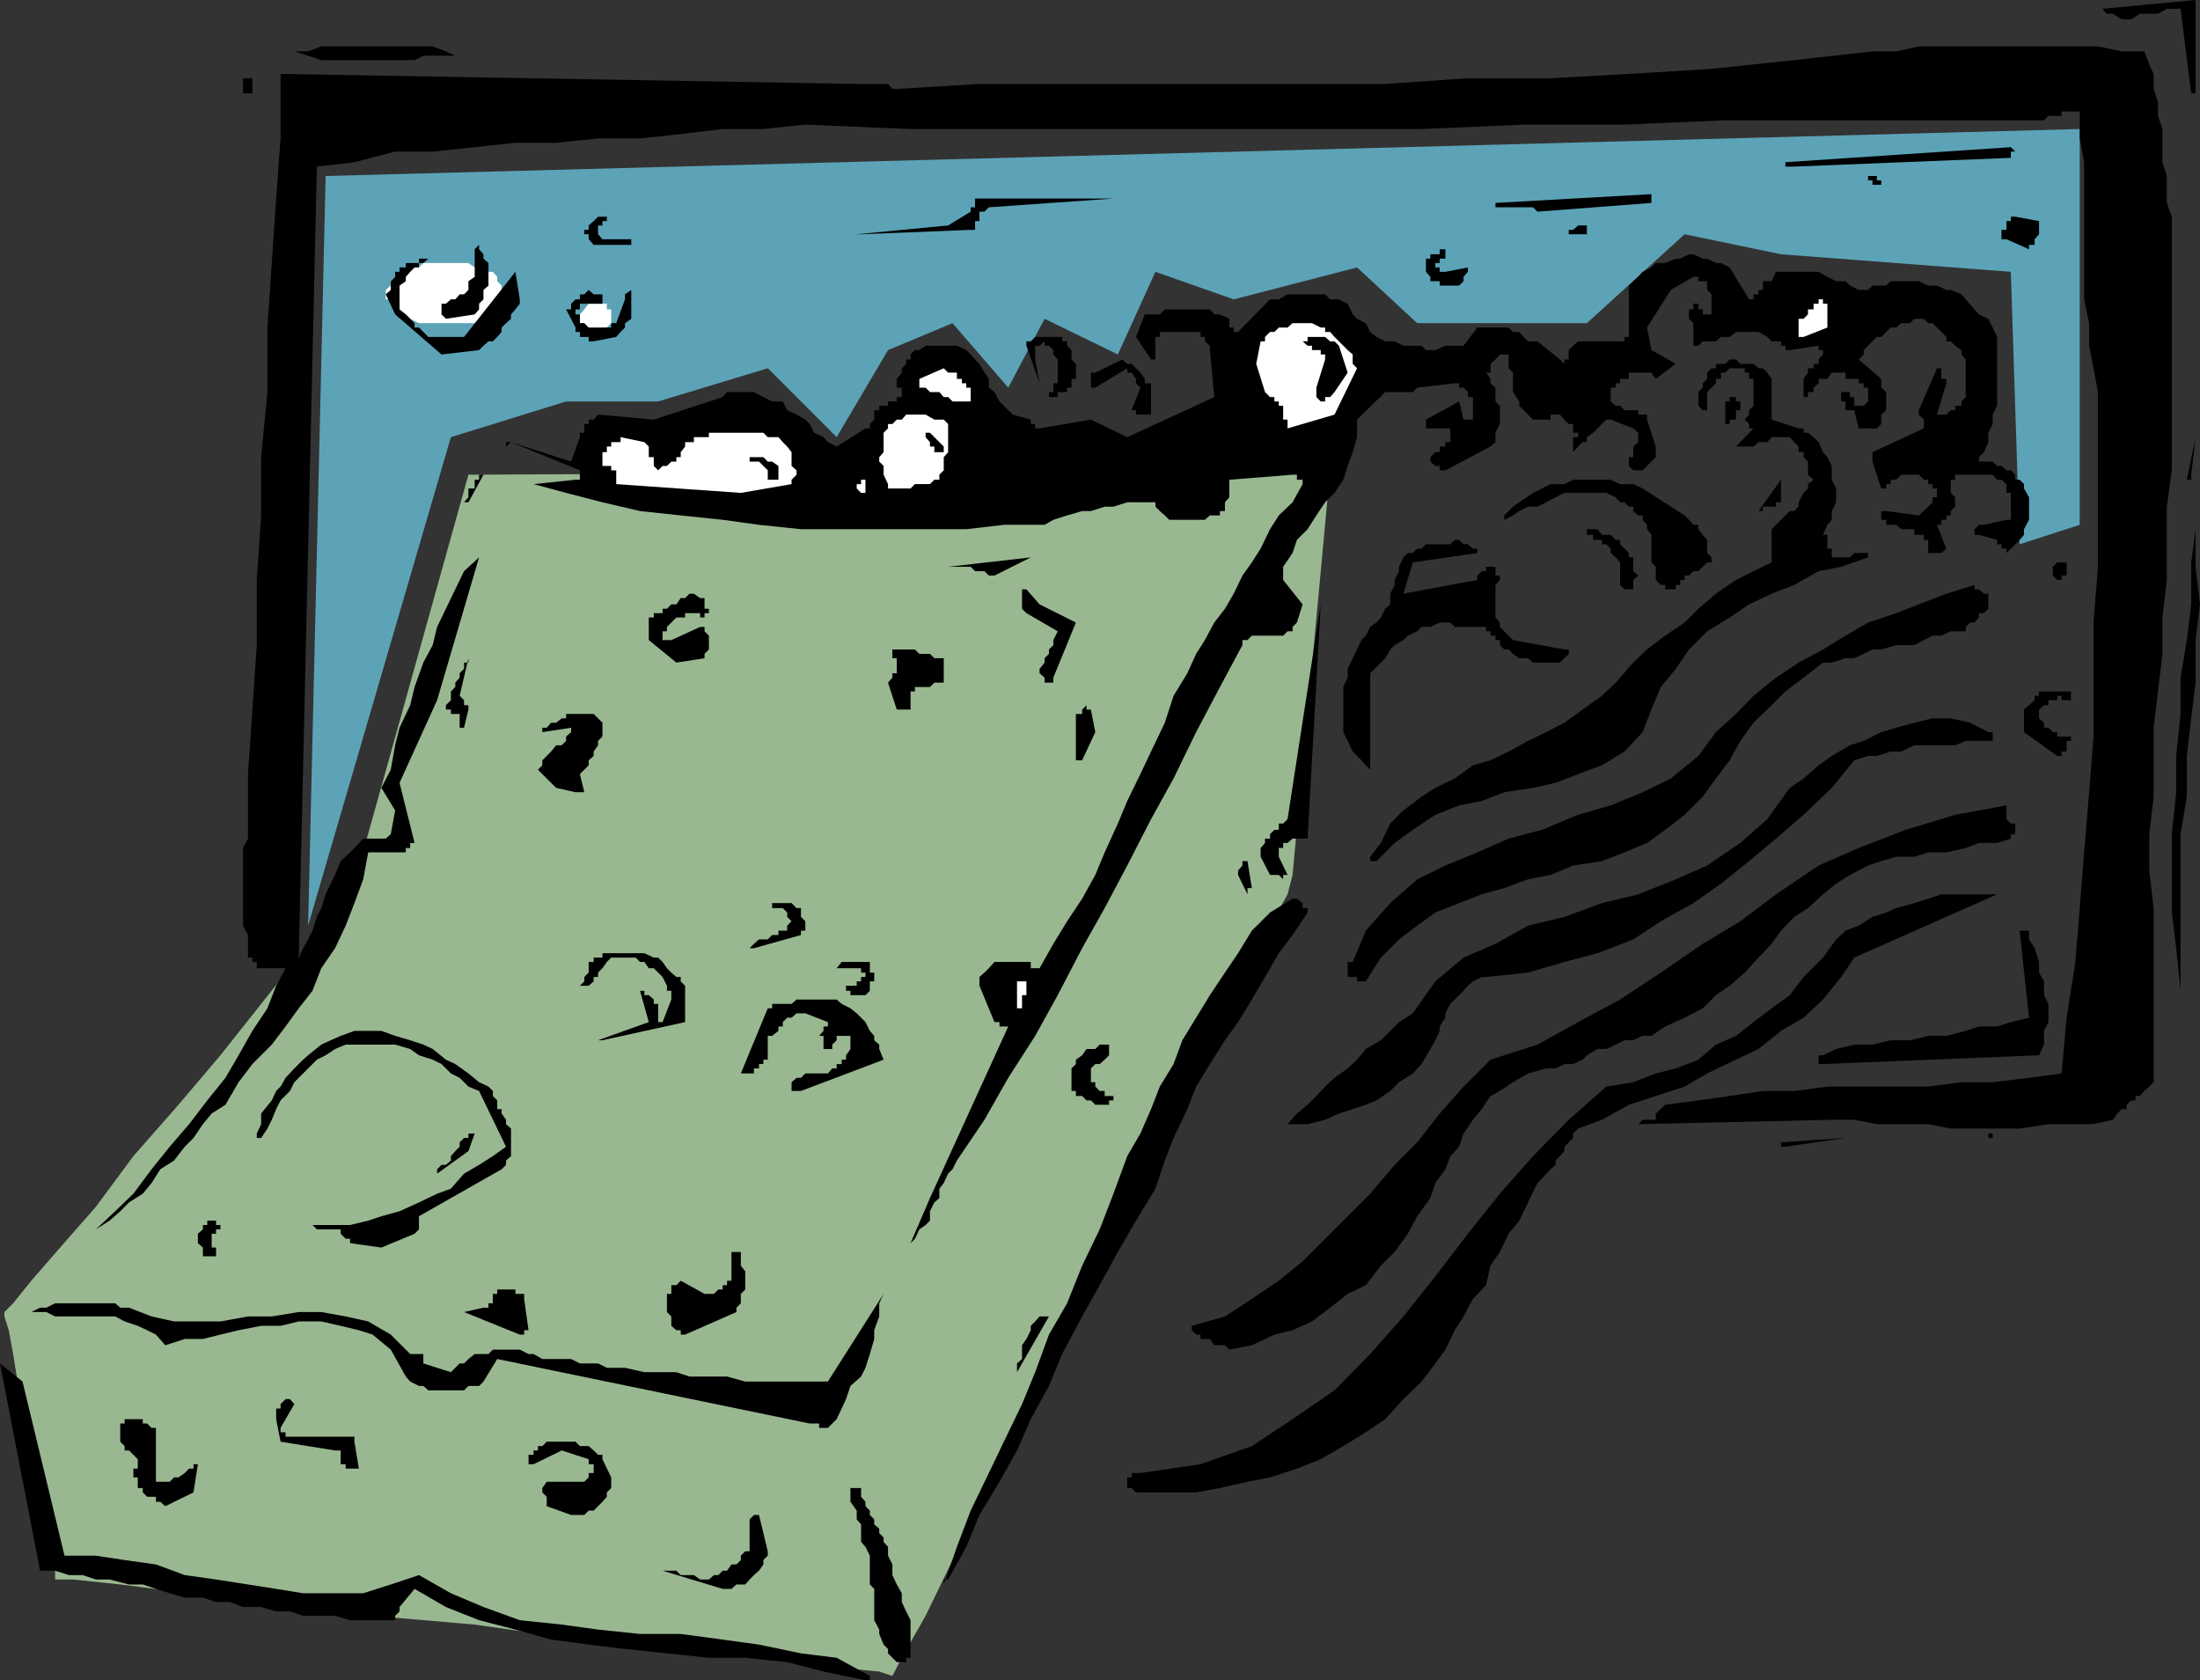 <svg xmlns="http://www.w3.org/2000/svg" width="351.301" height="268.301"><rect width="100%" height="100%" fill="#333333" stroke="none"/><path fill="#5ca3b8" d="M49.2 147.8 52 28.103l280.098-7.5V83.8l-9.598 3.101-1.402-43.5-36.7-2.8-15.398-3.2-15.602 14.2h-27.097l-9.602-8.899L197 47.801l-12.5-4.399-6 13.2-11.7-5.7-5.8 11-8.902-10.3-10.297 4.3-8.203 13.899-11-11-17.5 5.3h-14.7L72 69.802l-22.8 78"/><path fill="#fff" d="M97.598 50.902v-1.5h-.7V48.5H94l-.7.902-.702.801v1.399h.703v.699H94l.8.699h1.4v-.7h.698l.7-.698v-.7m-17.5-4.602v-.698l-.7-.7v-.699l-.699-.8H78l-1.5-.7h-.7l-1-.703h-7.202l-.7.703H65.5l-.7.7h-1l-.702.8-.7.7v.699l-.8.699v1.5h.8v.699l.7.902.703.801h1l.699.7 1.398.699h8.903l.699-.7 1.5-.699h.7l.698-.8V48.5l.7-.7v-1.5"/><path fill="#99b891" d="m74.8 75.8 137.598-.698-6 64.601-.8 3.098-3.598 6.5-5 10.3-6.7 13.2-7.5 14.601-7.902 16.399-8.097 16-7.203 14.699-6.797 13.203-5 10.297-3.801 6.703-1.5 2.899-2.102-.7-7.5-.699-11-1.5L108 263.301l-15.402-1.5-16.797-2.399L59.5 258l-15.402-2.2-13.899-1.398-11-1.402-7.5-.797H8.801v-1.402l-.703-2.399V245.5l-1.7-4.297-.699-5.3-.699-5-1.402-5.102-.797-5.2-.703-4.398-.7-3.8-.699-2.2v-.703l1.399-1.398L5 204.5l4.598-5.297 5.703-6.5 6-8.101 7.199-8.2 6.7-7.902 6.5-8.2 5.3-6.698 5-5.801L55.2 145l.698-1.5 18.903-67.7"/><path d="M138.2 268.3h.698v-.698l-5.3-2.899-5.7-.703-6.699-1.398-5.8-.801-6.7-.899h-6.5l-6.699-.699-5.8-.8-6.7-.7-5.8-2.101-5.2-2.2-5.102-2.902-4.5 1.5L58 254.402h-9.602l-4.3-.699-4.5-.703-5.098-.797-5-.703-4.602-1.7-5-.698-4.597-.7h-5l-6.703-27.8L0 217.703l6.398 33.098h2.403L11 251.5h2.2l2.1.703h2.2l3.098.797H22.8l2.097.703 2.2.7 2.402.699h2.898l2.102.699h2.2l2.1.8h2.9l2.398.7H46.3l2.097.699H53.5l2.398.703h7.2V258l.703-.7v-.698l2.398-2.899 5 2.899 5.301 2.101 5.8 1.5 5.7 1.598 6 .8 5.8.7 6.7.699 6.7.703h5.8l6.7.7 5.8 1.5 6.7 1.398m5.8-2.899h.7v-.699h.698v-6l-.699-1.402-.699-1.5v-1.399l-.8-1.402-.7-1.5v-1.7l-.7-1.398V247l-.702-.797v-.703l-.7-.7v-.698l-.8-.7v-.8l-.7-.7v-.699l-.699-.703v-.7l-.699-.8v-1.398h-1.7v2.199l1 1.402v1.399l.7.8v2.801l.7.797.698 1.402V253l.7.703v5l.8 1.5v.7l.7 1.699.703.699V264l.699.703.7.7h.8m-28.602-11.7h1.403l.797-.703H119l.7-.797.698-.703.801-.7.7-1v-.698l.699-.7v-.699l-1.399-5.8h-.8l-.7.699v5.101H119l-.7.7v.699l-.702.699h-.797l-.703 1h-.7l-.699.699H114l-.8.703h-1.4l-1-.703h-2.1l-.7-.7h-2.2l9.598 2.903m36-1.5 2.903-5.203 2.097-5.098 3.2-5.3 2.8-5 2.2-5 2.902-5.301 2.098-5.098 3.203-6 2.797-5 2.902-5.3 2.898-5 3.102-5.102 1.5-4.5 1.398-3.598 2.2-4.601L191 173.5l2.2-3.598 2.398-3.8 2.101-2.899 2.2-3.601L202 156l2.2-3.797 2.198-2.902 2.403-3.598V145H208v-.797l-.902-.703h-.7l-3.597 2.203-2.903 2.899-2.199 3.601-2.101 3.098-2.399 3.601L191 162.5l-2.2 3.602-1.402 3.8-2.199 3.598-1.398 3.602-1.703 3.898-2.098 3.602-2.2 6-2.202 5.699-2.797 5.8-2.403 6-2.898 5-2.2 6-2.1 5.102-2.9 6-2.402 5-2.898 6-2.2 5.797-2.1 6v-.797h.698M91.2 241.902h2.1l.7-.699h.8l.7-.703.7-.7.698-.8v-.7l.7-.698v-1.7L96.199 233v-.7H95.5l-.7-.698-.8-.7h-1.402l-.7-.699h-4.597l-.703.7h-.7v.699H85.2v.699h-.8v1.5h.8l4.5-2.2L94 233v.8h.8v1.403H94v.7l-.7.699h-6l-.702 1v.699l.703.699v1.5l3.898 1.402m90.899-3.602H191l3.8-.698 4.4-1 3.6-.7 4.298-1.402 3.8-1.5 3.602-2.098 3.598-2.199 3.101-2.101 2.899-3.2 2.902-2.8 2.2-2.899 1.6-2.203 1.5-3.098 1.4-2.199 1.5-2.8 2.1-2.2.7-3.101 1.5-2.2 1.398-2.902 1.7-2.098L244 192l1.5-3.098.7-.699.698-.8.7-.7.8-.703v-.7l.7-.698.703-.801v-.7l1.398-1.398V181l.801-.797 3.8-1.402 4.298-2.399 4.3-1.402 4.602-1.5 3.598-2.098 4.601-2.199 3.602-1.703 3.597-2.898L288 162.5l3.098-2.898L294 156l2.098-3.098 22.8-10.101H310l-2.102.699-2.199.703-2.898.797-1.602.703-2.199.7-2.2 1.398-2.1.8-1.5 1.399-2.102 2.902L288 156l-2.2 2.902-2.902 2.098-2.898 2.203-2.8 2.2-3.2 1.398-2.8 2.402-3.602 1.399-3.2.8-3.597 1.399-4.301.699-6 5.3-5.7 5.802-5.3 6-5.102 6.398-5.199 6.8-5.101 6.403-5.297 6-5.703 5.797-6.7 4.602-6.5 4.3-8.199 2.899-9.601 1.402h-1.399v.7H180v1.699h.7l.698.699h.7"/><path d="m26.398 240.5 4.5-2.2.7-4.5h-.7v.7H30.2l-.699.703-1 .7h-.7l-.702.699h-2.2V228H24.2l-.699-.7h-.7v-.698h-2.902v.699H19.2v2.902l.7.7v.699h.699l.703.699L22 233v1.5h-.7v1.402h.7v1.7h.8v.699l.7.699h1.398v.8h.7l.8.7m30.2-6h.703l-.703-4.297v-.8h-11v-.7H44.8V228l2.2-3.797-.7-.8h-.702l-.797.8v.7h-.703v1.699l.703 3.601 8.699 1.399h.898v2.199h.801v.699h1.399M132.2 228l1.398-1.398.8-1.7.7-1.5.703-2.101 1.699-1.5.7-1.399.698-2.199.7-2.402v-1.399l.8-2.199v-2.101l.7-1.5-8.899 14H119l-2.902-.801h-6l-2.098-.7h-5.102l-3.097-.699h-2.903l-1.398-.699h-2.902L91.199 217h-4.601l-1.399-.797h-.8L83 215.5h-4.3l-.7.703h-2.2l-1 .797-.702.703h-.7L72 219.102l-4.402-1.399v-1.5H65.5l-3.102-3.101L58.801 211l-3.602-.797-3.898-.703h-3.602l-4.3.703h-3.801l-4.399.797h-7.398l-3.602-.797-3.601-1.402h-1.399l-.8-.7H8.8l-1.403.7h-1L5 209.5h2.398l1.403.703h9.597l1.5.797 2.102.703 1.5.7 1.398.699 1.5 1.699 3.102-1h2.898l2.801-.7 2.899-.699 3.601-.699h3.102l2.898-.703h3.602l3.097.703 2.903.7 2.199.699 2.898 2.398 2.403 4.3.699.802 1.398.699h.7l.8.699h5.7l.703-.7H76.5l.7-.698L79.397 217l49.903 10.3h1.5v.7h.699v.703V228h.7m30.199-8.898 5.102-8.899H166l-.7.797-.702.703v.7l-.7 1.398-.699 1V217l-.8.703v1.399M196.3 215.5l3.598-.7 3.602-1.698 2.898-.7L209.5 211l2.898-2.2 2.801-2.198 2.899-1.399 2.402-3.101 2.2-2.2 2.1-2.902 1.5-2.797 2.098-2.902.801-2.399 1.602-2.199.797-2.101 1.402-1.5.7-2.102 1.5-2.2 1.398-1.698L238 175l1.5-.797 2.098-1.402 2.402-1.399 2.898-.8h1.5l1.403-.7h1.398l1.5-.699.7-.703 1.699-1h1.402l1.5-.7 1.398-.698h1.403l1.5-.7h1.398l2.2-1.5L269 162.5l2.898-1.5 2.102-2.098 2.2-1.5 2.398-2.101 2.203-2.399 2.097-2.199 1.5-2.101 2.102-2.2 2.2-1.402 2.398-2.2 2.101-1.698 2.2-1.399 2.902-1.5 2.097-.703 2.403-.7h2.898l2.2-.698h2.902l3.097-.7 2.102-.8h2.898l2.2-.7v-.699h.703V131.5h-.703l-.7-.7v-2.198l-8.199 1.5-7.898 2.398-7.5 2.902-6.403 2.801-6.8 4.598-5.7 4.3-6 3.602-6.699 4.598-6.5 4.3-6.699 3.602-6.5 3.598-7.5 2.402-4.3 4.297-3.802 4.3-3.597 4.602-3.602 3.598-3.898 4.602-3.602 3.601-3.601 3.598-3.598 3.601-3.8 3.098-4.302 2.902-4.3 2.801-5.297 1.5v.7l.699.699h.7v.699h1.5l.698 1h1.7l.703.699"/><path d="m109.398 213.102 8.2-3.602v-.7l.703-.698v-1.5l.699-.7V203l-.7-.898v-2.2h-1.5v4.598h-.702v.703h-.7v.7h-.699l-.699.699h-1.5l-3.8-2.102-.7.703h-.8v1.399h-.7v2.898l.7.703v1.5l.8.7h.7v.699h.698m-26.398 0h.7v-.7h.698l-.699-5v-.8h-1.398v-.7h-2.903v.7H78.7v1.5H78v.699h-.8l-3.102.699L83 213.102m62.398-14.602.7-.7.703-1.5 1-.698.699-.7v-1.5l.7-1.402.8-.7v-1.5l.7-.898.698-1.5.7-.699.703-1.402 4.398-6.5 3.801-6.7 4.3-6.699 3.598-6.5 3.903-7.5 3.597-6.402 3.602-6.797 3.8-7.402 3.598-6.5 3.602-7.399 3.8-7.199 3.598-6.703v-.797h.801l.7-.703h5l.699-.7h.8v-.698l.7-.7L208 96.5l-3.102-3.898V90.5l1.5-2.2.7-2.097L208.8 84.5l1.398-2.2 1.399-2.097 1.5-1.5 1.402-2.101.7-2.2.8-2.199.7-2.402V67l4.5-4.398h4.398l.703-.7 6-.699h.7v.7h.7l.698.699v.8h.801V67h-1.5L233 64.102 227.7 67v1.402h3.898v2.2h-.797v.699h-.903v.902h-.699l-.8.797v.703l.8.7h.7v.699h.902L238 71.3l.8-.7v-1.5l.7-1.398V64.8l-.7-.7v-2.199l-.8-.699V60.5l-.7-1h.7v-1.398l.8-.7.7-.8h1.398V58.8l.7.699v3.102l1 1.5v.699l.703.699.699.703.8.797h2.798v-.797h1.5l.703.797.699.703h.7v1.399h.8v.699h-.8v2.402l.8-.902.7-.7h.698v-.8l1-.7.7-.699.703-.699.699-.703h.7l3.6 1.402.798.7v1.5l-.797.699V73h-.703v1.402l.703.7h1.5l1.398-1.399.7-.703v-1.7L263 67v-.797h-1.402V65.5h-2.2l-.699-.7H258l-.8-.698v-2.2h.8v-.699h.7V60.5h1.398v-1h3.601l.7 1 3.199-2.398-3.899-2.2-.699-3.601 3.8-6 3.598-2.098h.801v.7h1.399V46.3l.703.699v3.203h-1.403v-.8h-.699V48.5h-.8v.902h-.7v1.5l.7.7v3.601h.8l.7-.703H274l.8-.7h1.4l1-.8h3.6l1.4.8.698.7h1.5v.703h.7v.7h.703l4.597-.7v.7h.7v.699l-.7.8v.7h-.8v.699h-.899v.699l-.699 1v2.902h.7v-.8h.898v-.7l.8-.699V60.5h1.403l.699-1h2.2v1h2.1v.703h.798v.7h.703v2.199l-.703.699h-1.5v-1.399h-.7v-.8H294v1.5h.7V65.5h1.398l.703 2.902h2.898l.7-.699v-1.5l.8-.703v-2.898l-.8-.7V60.5l-3.598-3.098.797-.8v-.7l.703-.699.699-.703.7-.7h.698l1.5-1.5h.903l.797-.698H305l.7-.7h1.5l.698.7h.7l.703.699 1.5 1.5v.699h.699l.7.703 1 .7v.699l.698.8v6l-.699.7v.699h-1v.699h-.699l-.7.703h-1.5l1.5-5V60.5h-.8v-1.7h-.7l-2.902 6.7v.703l.801.797v1.402L299 72.203v1.5L300.398 78h.801v-.7h.7v-.698h.902l.797-.801h2.8l.801.8h.7v.7h.699V78h.703v1.402h-.703v.801l-1.399 1.399-.8.699-5.2-.7h-.8V83h.8v.8h1.602l.797.7h2.101v.902h1.5v.801h.7v2.098H310l.8-.7-1.5-3.8h.7V83h.8v-.7h.7v-.698l.7-.7v-1.5l-.7-.699v-2.101h.7V75.8h6l.698.8h.7l.8.7v1.402h.7v2.899h.703-.703V83h-.7l-3.597.8H316l-.7.7v.902h.7l2.898.801v.7h.7v.699h.8v.699l.7-.7.703-.699.699-.699.7-.8V84.5l.8-1.5v-3.598L323.2 78v-.7l-.7-.698h-.7V75.8l-.702-.7h-.7l-.8-.699h-.7l-.699-.699H316V73l.8-.797.7-1.601v-1.5l.7-1.399v-1.5l.698-1.402v-11l-.699-1.5-.699-1.399-1.5-.699-.7-.8-1.402-1.602L313.2 47l-1.699-.7h-.7l-1.5-.698h-1.402l-1.5-.7h-4.5l-.699.7H299l-.7.699h-1.5l-1.402-.7-.699-.699h-1.5l-1.398-.699-1.403-.8h-6.8l-.7 1.5H281.5V46.3h-.7v.7h-.8v.8h-.7l-3.1-5.097-1.4-.703h-.8l-1.402-.7h-.7l-1.5-.698h-.699l-1.398.699h-.703l-1.7.699h-1.5l-.699.703-1.398.7-.703.8-.797.7-.703.699V53.8h-.7v.699H252l-.8.703-.7.7v1.5h-.7v.699l-.702-.7L245.5 54.5H244l-.7-.7-.702-.8h-1l-.7-.7h-5l-2.199 2.903h-2.898l-1.602.7h-1.5l-.699-.7h-2.902l-1.399-.703h-1.5l-1.398-.7-1-.8-.703-1.398-1.399-.7-.699-.699-.8-1.703-1.4-.7h-1.402l-.8-.8h-6l-1.399.8h-1.398l-5.102 5.2H197v-.7h-.7v-1.398l-1.5-.699h-.902l-.699-.8H186l-.8.8h-2.4l-1.402 3.598 2.403 3.601h.699v-3.601h.7V53h6.5v.8h.698v.7l.801.703v.7l.7 7.5L180 69.8l-5.8-2.8-8.2 1.402h-.7v-.699h-.702V67l-2.899-.797L161 65.5l-.7-.7-.702-.698-.797-1.5-.903-.7V60.5l-.699-1-.8-1.398-.7-.7-.699-.8-.7-.7-1.5-.699h-5l-1 .7h-.702l-.7.699v.8h-.699v.7L144 58.8v.699l-.8 1v1.402h.8v1.5h-.8v.7h-1.4v.699h-1.402v.699h-.8V67l-.7.703v.7h-.699l-4.601 2.898-1.399-.7-.699-.8-1.5-.7-.7-1.398-.702-.703-1.399-.797-1.5-.703-.699-1.398h-1.7l-1.402-.7-1.5-.8h-4.3l-.7.8-11 3.598-8.898-.797-.7.797H94v.703h-.7v1.399h-.702v.699l-1.399 3.902-9.601-3.101H80.8v.699l.797-.7 11 4.5v1.5h-.7l-6.699.7 5.2 1.402 5.8 1.5 6 1.399 6.5.699 6.7.699 5.8.8 6.7.7H154.3l6-.7h6.5l1.398-.8 2.2-.7 2.402-.698h1.398l2.2-.7h1.402l2.199-.699h4.5v.7l.7.699.8.699.7.699h5.698l.801-.7h1.602v-.698h.797v-1.399l.703-.8v-2.801l10.097-.801h.7v.8H208v.7l-1.602 2.902-2.199 2.098-1.398 2.199-1.5 3.102-1.403 2.199-1.5 2.101L197 94.801l-1.402 2.402-1.7 2.2-1.5 2.8-1.398 2.2-1.402 3.097-2.2 3.602-1.398 4.3-2.2 4.598-1.702 3.602-2.098 4.3-1.5 3.598-2.102 4.602-1.5 3.601-2.097 3.797-2.403 3.602-2.199 3.601-2.199 3.899h-1.402v-1H158.8l-.903 1-.699.699-.8.699v1.402l2.402 5.801h.797v.7H161L148.5 191.3l-3.102 7.199m-112.3 2.103H34.5v-1.399h-.7V197h.7v-.7h.7v-.698h-.7v-.7h-1.402v.7h-.7v.699l-.8.699v1.5l.8.703v1.399h.7m27.8-1.399L66.2 197l.7-.7v-2.097l13.199-7.5.703-.703v-.7l.797-.698v-4.399l-.797-.703v-.7l-.703-1v-.698h-.7v-1.399L78.7 175v-.797l-.7-.703-1.5-.7-1.7-1.398-2.1-1.5-1.5-.699-2.102-1.703-1.5-.7-2.098-.698-2.402-.7-2.2-.8h-4.3l-2.2.8-1.597.7-1.5.699-2.102 1.699-.8.703L47 170.602l-1.402 1.5-.797 1.398-.703.703-.7 1.5-1.699 2.098v1.699L41 181v.703h.7l1-1.5.698-1.402.7-1.7.703-1.398 1.5-1.5.699-1.402 3.598-3.598L52 168.5l1.5-1 1.7-.7h7.898l2.402.7 1.398 1 2.2.703 1.402.7 1.5 1.5 1.398.699 1.403 1.398 1.699.703 4.3 8.899-2.1 1.5L76.5 186l-2.402 1.402L72 189.801l-2.2.8L66.899 192l-3.097 1.402-2.903.801-2.097.7-2.903.699H49.2h.7l.699.699h3.8V197l.801.8h.7v.7l5 .703"/><path d="m15.3 196.3 2.2-1.398 1.7-1.5L20.597 192l2.203-1.398 1.398-1.7 1.399-2.199 2.203-1.402 1.699-2.2 1.398-1.398 1.5-2.203 1.403-1.7 2.2-1.397 2.098-3.601 2.203-2.899 3.097-3.101 2.2-2.899L47.699 161l2.2-2.797 1.402-3.601 2.199-3.2 1.7-3.601 1.398-3.598 1.402-3.8.8-4.301h6v-.7h.7v-.8h.7L63.8 125l6-13.2L76.5 89l-2.402 2.203-1.399 2.899-1.5 3.101-1.398 2.899-.703 2.898-1.5 2.8-1.399 3.903-.699 2.899-1.7 3.601-.702 2.797-.7 3.902-1.5 2.899 2.2 3.601-.7 3.801-.8.7H58l-1.402 1.5-.7.699-1.5 1.398-.898 2.203-.7 1.399-.8 1.699-.7 2.199-.702 1.402-.7 2.2L49.2 150l-.8 1.402-.7 1.5 2.899-126.3 6-.7 6.5-1.699h6L75.8 23.5l6.5-.7h6.5l6.699-.698h6.7l6.5-.7 6.698-.8h6.5l6.7-.7 16.8.7H227l16.3-.7h16.098l16.102-.699h50.898l.7-.703h2.101v-.7h2.899v4.302l.703 3.8v21.899l.797 3.8v3.602l.703 3.598.699 3.8V90.5l-.7 8.902v18.2l-.702 8.898-.797 9.602-.703 8.898-.7 8.602L330 162.5l-.8 8.902-5.2.7-5.8.699h-5l-5.302.699h-16.097l-5.301.703h-5l-5.3.797-5 .703-5.302.7-.699.699-.8.699v1H262.3l-.703.699 30.902-.7h3.598l3.601.7h8.2l3.601.703h11l4.598-.703h7.203l3.097-.7.7-1 .703-.698h.797v-.7l.703-.699h.7V175h.7l.698-.797.801-.703.7-.7V145l-.7-6v-5.797l.7-6v-11l.699-5.8.703-6v-5.801l.699-6v-11.7l.8-5.8v-40.5l-.8-2.2v-4.3l-.7-2.2v-5.3l-.702-2.102v-2.2l-.7-2.097v-2.402l-.699-1.5-.8-2.098H338.8l-3.801-.8h-28.602l-3.597.8H299l-12.5 1.399L273.3 11l-13.202.8-12.5.7h-13.2l-13.199.902h-64.8l-13.2.801h-.699l-.7-.8h-5l-92-1.602v10.3l-.702 9.602-.7 10.297-.699 10.3v10.302L41.7 73v9.3L41 92.603V103l-.7 10.3-.702 10.302v10.3l-.797 1.5v12.399l.797 1.5v3.601h.703v.7H41v1h4.598l-1.5 2.8L42.699 161l-2.398 3.602-2.203 3.898L36 172.102l-2.902 3.601-2.899 3.797-3.101 3.602-2.899 3.601-2.898 3.899-2.903 2.8-3.097 2.899m269.797-13.199 9.601-1.399-10.3.7v.699h.699m33.8-1.399h-.699V181h-.699v.703h1.398"/><path d="m69.8 187.402 5-3.601 1-2.801h-1v.703h-.702l-.7.7v.699l-.699.699-.699.8v.7l-.8.699h-.7l-.7.703h-.702.703v.7m136.597-7.903h2.403l2.797-.7 2.203-1 2.199-.698 2.098-.7 1.703-.699 2.199-1.5 1.398-1.402 2.2-1.399 1.402-1.5 1.398-2.402.801-1.398.7-1.5v-.7l.902-1.402v-.7l.797-1.5.703-.698 1.398-1.399.7-.8.8-.7 1.399-.703h.703l6.699-.7 5.8-1.698 5.298-1.399L260.8 150l4.398-2.898 5.2-2.899 4.402-3.101 4.5-3.602 4.297-3.598 4.402-3.8 4.5-4.301 3.598-4.399 2.203-.699h1.398l2.2-.703h1.699l2.101-1h6.5l1.7-.7h4.3v-1.398h-.699l-2.902-1.5-3.098-.699h-2.902l-2.899.7-2.898.8-2.403.7-2.8 1.398-2.2.699-2.898 1.703-2.102 1.5-2.398 2.098-2.2 1.5-3.6 5-4.302 3.8-5.3 3.602-5 2.2-6 2.398-5.797 1.402-6 2.2-5.8 1.397-5.2 2.902-5.1 2.2-4.5 3.8-3.602 5.098-2.2 1.402-2.898 2.899-2.402 1.398-1.399 1.703-1.5 1.399-2.101 1.5-1.5 1.398-1.399 1.5-1.398 1.402-1.703 1.399-1.5 1.699h.8m-30-3.097h.7v-.699h.703V175h-1.403v-.797h-.8l-.7-.703v-.7h-.699v-2.198l.7-.7h.699l.8-.699.7-.703v-1.7h-1.5l-.7.7H173.5l-.7 1-1 .703v.7l-.702.699v3.601h.703V175h1l.699.703h.7l.698.7h1.5m114.7-6.501 34.5-1.402.8-1.7v-2.198l.7-1.399v-2.902l-.7-1.399v-2.199l-.8-1.402v-1.7l-.7-2.199L324 150v-1.398h-1.5L324 162.5l-2.902.703-2.2.7H316l-2.102.699-3.097.8h-2.903l-2.898.7h-3.102L299 166.8h-2.902l-2.899.699-2.101 1h-.7v1.402h.7m-163.2 4.302 13.2-5-.7-1.703v-.7l-.8-.698v-.7l-.7-.8-.699-1.399-.699-.703-.7-.7-1-.8-1.402-.7-.8-.698h-6.399l-.8.699H123.3V161h-.703l-4.297 10.402h2.097v-.8h.801v-.7h.7v-.699h.699v-3.8h.703l1-.801v-.7h.7v-.699l.7-.703h.698l.801-.7h1.399l3.601 1.403v.7h-.699v.699l-.7.8h.7v2.098h1.398v-.7l.7-.698v-.7h2.203v2.098l-.703 1v.703h-.7v.7h-.8v.699h-.7l-.699.8h-3.601l-.7.7h-.699l-.8.699v1.402h1.5M96.2 166.102l13.198-2.899v-5.8l-.699-.7V156H108l-.8-.7-.7-.698-.7-1-.702-.7h-.7l-1.5-.699H96.2v.7h-1.398v.699H94v1.699l-.7.699v.703l-.702.7H94l.8-.7V156h.7v-.7l.7-.698.698-1 .7-.7h3.902l.7.7h.698l.7 1h.8l.7.699.703.699.699 1.402v.801h.7v1.399l-1.4 3.601h-.702v-2.902h-.7v-.7l-.8-.699h-.7v-.699h-.699l1.399 5-8.098 2.899h.7m252-7.899v-25l1-6v-6.5l.698-6 .7-5.703v-6.797l.703-5.703-.703-6v-6l-.7 5.3v6.7l-.699 5.703-1 6V114l-.699 6.703v5.797l-.7 6.703v12.5l.7 5.7.7 6.8"/><path fill="#fff" d="M162.398 161.8v-.8h.801v-2.098h.7v-2.199h-1.5v5.098"/><path d="M137.5 158.902h.7l.698-.699v-1.5h.7v-1.402h-.7v-1.7h-4.5l-.8 1h3.902v.7h.7V156h-.7v.703h-.7v.7h-1.702v.8h.703v.7h1v.699-.7h.699m80.598-2.199 2.402-3.8 2.898-2.903 2.903-2.2 2.898-2.097 3.801-1.5 3.598-1.402 3.601-1 3.801-1.399 3.598-.699 3.601-1.5 4.602-.703 3.597-1.398 3.602-1.5 2.898-2.102 3.102-2.398 2.898-2.899 2.102-2.902 2.2-2.899 1.698-3.101 2.102-2.899 2.898-2.8 2.2-2.2 2.902-2.199 3.098-2.402h1.402l2.2-.7h1.398l1.5-.699 1.402-.699h1.398l2.403-.703h2.898l1.5-.797 1.399-.703H310l1.5-.7h2.398v-.698l.7-.7h.703l.699-.8v-.7h.8l.7-.699v-2.402h-.7l-.8-.7h-.7v-.699l-4.5 1.399-4.402 1.699-3.597 1.402-4.5 1.5-3.602 2.098-3.601 2.203-3.899 2.098-3.601 2.402-3.598 2.899-2.8 2.898-3.2 2.902-2.8 3.801-4.4 3.598-4.5 2.199-5.1 2.102-5.2 1.5-5.8 2.398-5.302 1.402-5 2.2-5.097 2.101-4.5 2.2-4.301 3.8-3.902 4.399-2.098 5h-.8V156h1.5v.703h1.398m-97.7-5.301 7.5-2.101v-.7h.7v-1.5l-.7-.699V145h-.699l-.8-.797H123.3V145h1.7l.7.703v.7l.698.699-.699.699v.8h-1.398v.7h-1l-.703.699h-1.399l-.8.703-.7.7h.7m79.499-9.603-.699-4.3h-.8v.703l-.7.797v.703l1.5 3.098v-1h.7m5.699-2.098-1.399-2.902v-1.399h.7v-.8h.699l.8-.7h2.403l2.097-37.402-5.3 34.3-.7.7h-.699v1h-.699l-.7.703v.7h-.8v.699l-.7.8v1.399l1.5 2.902h1.4l.698.7v-.7h.7M219.8 137.5l2.9-2.898 2.898-2.102 3.601-2.398 3.801-1.5 3.598-.7 3.601-1.402 4.602-.7 3.597-.8 3.602-1.398 3.8-1.399 3.598-2.203 2.903-3.098 1.398-3.601 1.5-3.598 2.399-2.902 2.101-3.098 2.899-2.902 3.601-2.2 3.102-2.101 3.597-1.7 3.602-1.398 3.898-2.199L294 90.5l4.3-1.5v-.7h-2.202l-.7.7H292.5v-1.398h-.7v-2.2h-.702l.703-1.601.699-.801v-1.398l.7-1.399V78l-.7-1.398v-2.2L291.8 73l-.702-.797-.7-1.601-.8-.801-.899-.7H288v-.699h-.8L282.897 67v-6.5l-.699-1-.699-.7h-.7l-.8-.698h-2.102l-.699-.7h-1l-.699.7H274v.699h-.7l-.702.699v1l-.7.703v.7l-.699.699V64.8l.7.699h.699v-2.898l.703-.7.699-.699V60.5h.8v-1h.7l.7-.7h2.398v.7h.703v1H280v4.3l-.7.7v.703l-.702.797.703.703v.7H280l-2.8 2.898h2.8l.8-.7h1.4l.698-.8h2.903l.699.8.7.7v.902h.8V73l.7.703v2.098l.898.8-.899.7V78l-.699.703-.8 1.5v.7l-.7.699h-.7l-.702.699-2.2 2.199v5.3L280 91.204l-2.8 1.399L274 94.8l-2.8 2.402-2.2 2.2-3.102 2.097-2.898 2.203-2.2 2.098-2.8 3.2-2.2 2.102-3.1 2.199-2.9 2.101-2.902 1.5-2.898 1.399-3.102 1.699-2.898 1.402-2.8.801-2.9 2.098-3.1 1.5-2.2 1.402-2.902 2.2L222 131.5l-1.5 3.102-1.7 2.199v.699h1m109.4-16.797V120h.8v-1.7h.7v-.698h-2.2v-.7h-.7l-.702-.699h-.7v-.8l-.8-.7v-1.402l.8-.7h.7v-.8h1.402v-.7h.7v.7h1.5v-1.399h-5.102v.7h-.7v.699l-.898.8-.8.7v3.601l5.3 3.801h.7M91.898 126.5h1.403l-.703-2.898.703-.7.699-.699v-.8l.8-.7V120l.7-1v-.7l.7-.698v-2.2l-.7-.699-.7-.703h-4.402v.703H89.7l-.898.7H88l-.7.8h-.702v.7l4.601-.7v.7l-.8.699v.699l-.7.699h-.898L88 120l-.7.703-.702.7v.8l-.7.7 2.903 2.898 3.097.699"/><path d="M218.8 122.203V107.5l2.4-2.398.8-1.399.7-.703 1.398-.797.703-.703 1.5-.7.699-.698h1.398l1.5-.7h1.7l.703.7h5v.699H238v.699h.8v.703h.7V103l.7.703h.698l.7.7 1 .699H244l.8.699h4.298l.703-.7.699-.699v-.699h-.7l-8.202-1.5-.7-.703-1.398-1.398v-.7l-.7-.8v-5.2l.7-.8v-.7h-.7V90.5h-1.5v.703h-.702l-.7.7v.699l-11.8 2.199 1.5-5 10.3-1.5v-.7h-.699l-.8-.699h-.7l-.699-.699h-.7l-.702.7h-3.899l-.699.699h-.7l-.702.699h-.797l-.703.699-.7 1.5v.703l-.699 1.399v.8L222 94.801V96.5l-.8.703-.7 1.399-.7.8-1 .7-.702 1.398-.7.703-.699 1.5-.699 1.399-.8 1.699v1.402l-.7 1.5v7.2l.7 1.398.8 1.699.7.703.698.7.7.8.703.7v-.7m-46.001-.801 2.098-4.5-.699-3.601h-.699v-.7l-.7.7V114h-1v8.203-.8h1m-98.702-5.2.703-2.902v-.7h-.703v-.8l-.7-.7 1.403-6v.7h-.703v1l-.7.699v.703L72.7 109v.703l-.699.7v1.398l-.8.8v.7h.8V114h1.398v2.203h.7M144 113.3h1.398v-2.898h.7v-.699h2.402l.7-.703h1.5v-3.898h-1.5l-.7-.7h-1.7l-.702-.699H142.5v.7h-.7.7v.699h.7v2.398h-.7v.703l-.7.797 1.4 4.3h.8m23.5-4.3h.7v-.797l3.6-8.8L166 96.5l-2.102-2.398h-.699v3.101l.7.7 5 2.898-.7 1.402V103l-.699.703v.7l-.7.699v.699l-.8 1v.699l.8.703V109h.7m-59.5-3.2 4.5-.698v-.7l.7-.699V101.5l-.7-.7v-.698h-.7l-4.6 2.101h-1.4v-1.402h.7v-.7l1.5-1.5h1.398v-.699h2.403v.7h.699v-.7h.7v-.699h-.7V95.5h-.7l-1-.7h-.702l-.7.7h-.699l-.699 1h-.8l-.7.703h-.7v.7h-1.402v.699h-.8v1.5h-.7.7v2.101l4.402 3.598m221.2-13.199v-.7h.8v-2.101h-1.5l-.7.699v1.402l.7.7h.7m-69.102 1.5h.703v-1.5l.797-.7-.797-.699V89h-.703v-.7l-1.399-1.398v-.699H258l-.8-.8h-1.4l-.702-.903h-1.7v.902h1v.801h1.403v.7h.699l.7.699v.699l.8.699.7.8v3.602l.698.7h.7"/><path d="M267.598 94.102v-.7h.703v-.8H269v-.7h.7l.698-.699h.801l.7-.703.699-.7h.703V89l-.703-.7v-2.097l-.7-.8-.699-.903v-.7h-.8l-.7-.8-.699-.7-6.7-4.3-1.5-.7h-2.1l-1.5-.698h-6l-1.4.699h-2.202l-1.399.699-1.398.703-2.203 1.5-1 .7-1.399 1.398V83l1.399-.7 1-.698 1.402-.7h1.5l1.398-.699 1.5-.8 1.403-.7h6.699l1.5.7.7.8h.698l.7.7h.703v.699l.797.699h.703V83l.699.8v.7l.7.902v4.399l.698.699v2.102l.801.8h.7v.7h1.699m-108.798-2.2L164.599 89l-13.2 1.5H155l.7.703h1.5l.698.7h.903M281.5 81.602v-.7h2.098v-.699h.8v-3.601l-3.597 5h.699m68.398-5.802.7-6-1.399 6.802h.7V75.8M74.8 80.203l2.4-4.402h-.7v.8h-.7V78h-1v1.402l-.702.801h.703"/><path fill="#fff" d="M137.5 78.703h.7v-2.101h-.7v.699h-.7V78l.7.703m-19.2 0 8.098-1.402v-.7l.801-.8v-.7l-.8-.699v-2.199l-.7-.902-.699-.7-.7-.8h-1.702l-.7-.7H113.2v.7h-2.398v.8h-1.403v.7l-.699.902V73h-.7v.703h-.8l-.7.7h-.7l-.702.699-.7-.7V73h-.8v-1.7l-.7-.698-3.8-.801v.8h-1.5v.7h-.7v.902H96.2v2.2h1.399v.699h.8V77.3l19.903 1.402M143.2 78h2.198l.7-.7h2.402l.7-.698h.8V75.8l.7-.7V73l.698-.797v-4.5L150.7 67h-1.5l-1.398-.797H144.7L144 67h-.8l-.7.703h-.7v.7l-.702.699v3.101l-.7.797v.703l.7.7V75.8l.703 1.5v.7h1.398"/><path d="M123.3 76.602h1v-2.2l-1-.699h-.702l-.7-.703H119.7v.703h1.5l1.399 1.399v1.5h.703M150 72.203h.7v-.902l-2.2-2.2h-.7v.7l.7.8v.7h.7v.902h.8V73v-.797M276.2 67h1v-1.5h.698v-1.398h-.699v-.7h-1v.7h-.699v3.601h.7V67"/><path fill="#fff" d="m205.598 68.402 7.5-2.199 3.601-7.402-.699-.7v-1.5l-.8-.699-.7-.699-.7-.703-.702-.7-.7-.8h-.8v-.7h-.7l-1.398-.698h-3.102l-.8.699h-1.399L203.5 53h-.7l-.8.8v.7h-.7l-.702 3.602 1.402 4.5.8.8h.7v.7h.7v.699h.698V67h.7v1.402"/><path d="M181.398 66.203h2.403v-5h-1V60.5l-.703-1-1.399-1.398H180l-.8-.7-4.302 2.098h-.699v2.402h.7L180 58.801v.699h.7l.698 1v.703l.7.7-1.399 3.597h.7v.703m30.199-2.801h.8l.7-.8 2.101-3.102-1.398-4.297-.703-.703h-.7l-.8-.7H208.8v.7h-.8l.8.703h.7v.7h1.398v.699h.7v.8l-1.399 4.5v1.5l.7.7h.699v-.7"/><path fill="#fff" d="M154.3 64.102h.7v-2.2h-.7v-.699h-.702V60.5h-.797v-1h-1.403l-.699-.7-3.898 1.7v1.402h1l.699.7h1.5l.7.8h.698l.7.7h2.203"/><path d="M167.5 63.402h1.398v-.8h1.5v-.7h.7V60.5h.703v-2.398l-.703-.7v-1.5l-.7-.699V54.5h-.8v-.7H165.3l-.703.7h-.7v.703l2.102 6-.7-3.8v-2.2h.7l.8-.703v.703h.7l.7.7v.699l.698.8v3.801h-.699v1.399h-.699v1.5-.7"/><path fill="#fff" d="m288 53.8 3.8-1.5v-3.8h-.702v-.7h-.7v.7h-.8v.902h-.899v.801l-.699.7h-.8V53.8h.8"/><path d="m70.5 56.602 6-.7.7-.699.8-.703h.7l.698-.7.7-.8v-.7l.703-.698.797-.7v-.699l.703-.8L83 48.5v-.7l-.7-4.398-8.202 10.399h-5.7l-1.5-1.5H66.2v-.7l-1.398-1.398-1-.8v-3.801l1-.7v-.699l.699-.8.7-.7h.698V42h.7l.8-.7v-.698.699h-1.5V42h-2.097v.703h-1v.7h-.703v.8l-.7.7V46.3l-.8.699 1.5 3.203 7.402 6.399M94.8 54.5l3.598-.7.7-.8.703-.7v-.698l1-.7v-4.601l-1 .699v.8l-1.403 3.802h-.8v.699H94l-.7-.7h-.702v-1.398h-.7v-.8h.7V48.5h3.601V47h-1.398L94 46.3l-.7.7h-.702v.8h-.7l-.699.7v.902h-.8l1.5 2.899V53h.699v.8H94v.7h.8"/><path d="m71.2 50.902 4.6-.699.7-.8V48.5l.7-.7v-1.5l.8-.698V42l-.8-.7v-.698l-.7-.801v-.7l-.7.7v4.402l-1 .7V46.3l-.702.699h-.7l-.699.8H72l-.8.7h-.7v1.703l.7.7m160.398-5.3H233l.7-.7v-.699l.698-.8v-.7l-3.597.7h-.903v-.7h-.699V42h.7v-.7h.902v-.698h.797-.797V39.8h-.903v.8h-1.5v.7h-.699v2.101l.7.801v.7h1.5v.699h1.699M324 39.8v-.698h.898v-.899l.7-.8V35.3l-3.797-.7h-.703v.7h-.7v1.402h-.8v1.5h.8L324 39.801m-72.8-2.399h2.198V36H252l-.8.703h-.7v.7h.7M96.898 39.102h3.903v-.899h-4.602l-.699-.8V36h.7v-.7h.698v-.698H95.5l-.7.699L94 36v.703h-.7v.7h.7v.8l.8.899h2.098m40.602-1.7 17.5-.699h.7v-1.402h.698v-1.5h.801l.7-.7 19.902-1.398h-22.102v1.399H155v.699L151.398 36l-14.597 1.402h.699m108-3.602 18.2-1.398V31l-24.9 1.402v.7h6l.7.699m54.898-5.001h-.699v-.698h-1.398v.699H299v.699h1.398v-.7M286.5 26.602l34.598-1.399v-1h.703l-.703-.703-36 2.402v.7h1.402m64.098-12.399V0l-14.899 1.402.7.801h1l1.402.899h1.5l1.398-.899h2.899l1.402-.8h2.2l1.698 13.5h.7v-.7m-310.298 0V12.5h-1.5v2.402h1.5v-.699M72 8.902h.7l-1.5-.699-2.102-.8H51.3l-2.102.8H47l2.2.7 2.1.699h14.9l1.398-.7H72"/></svg>
